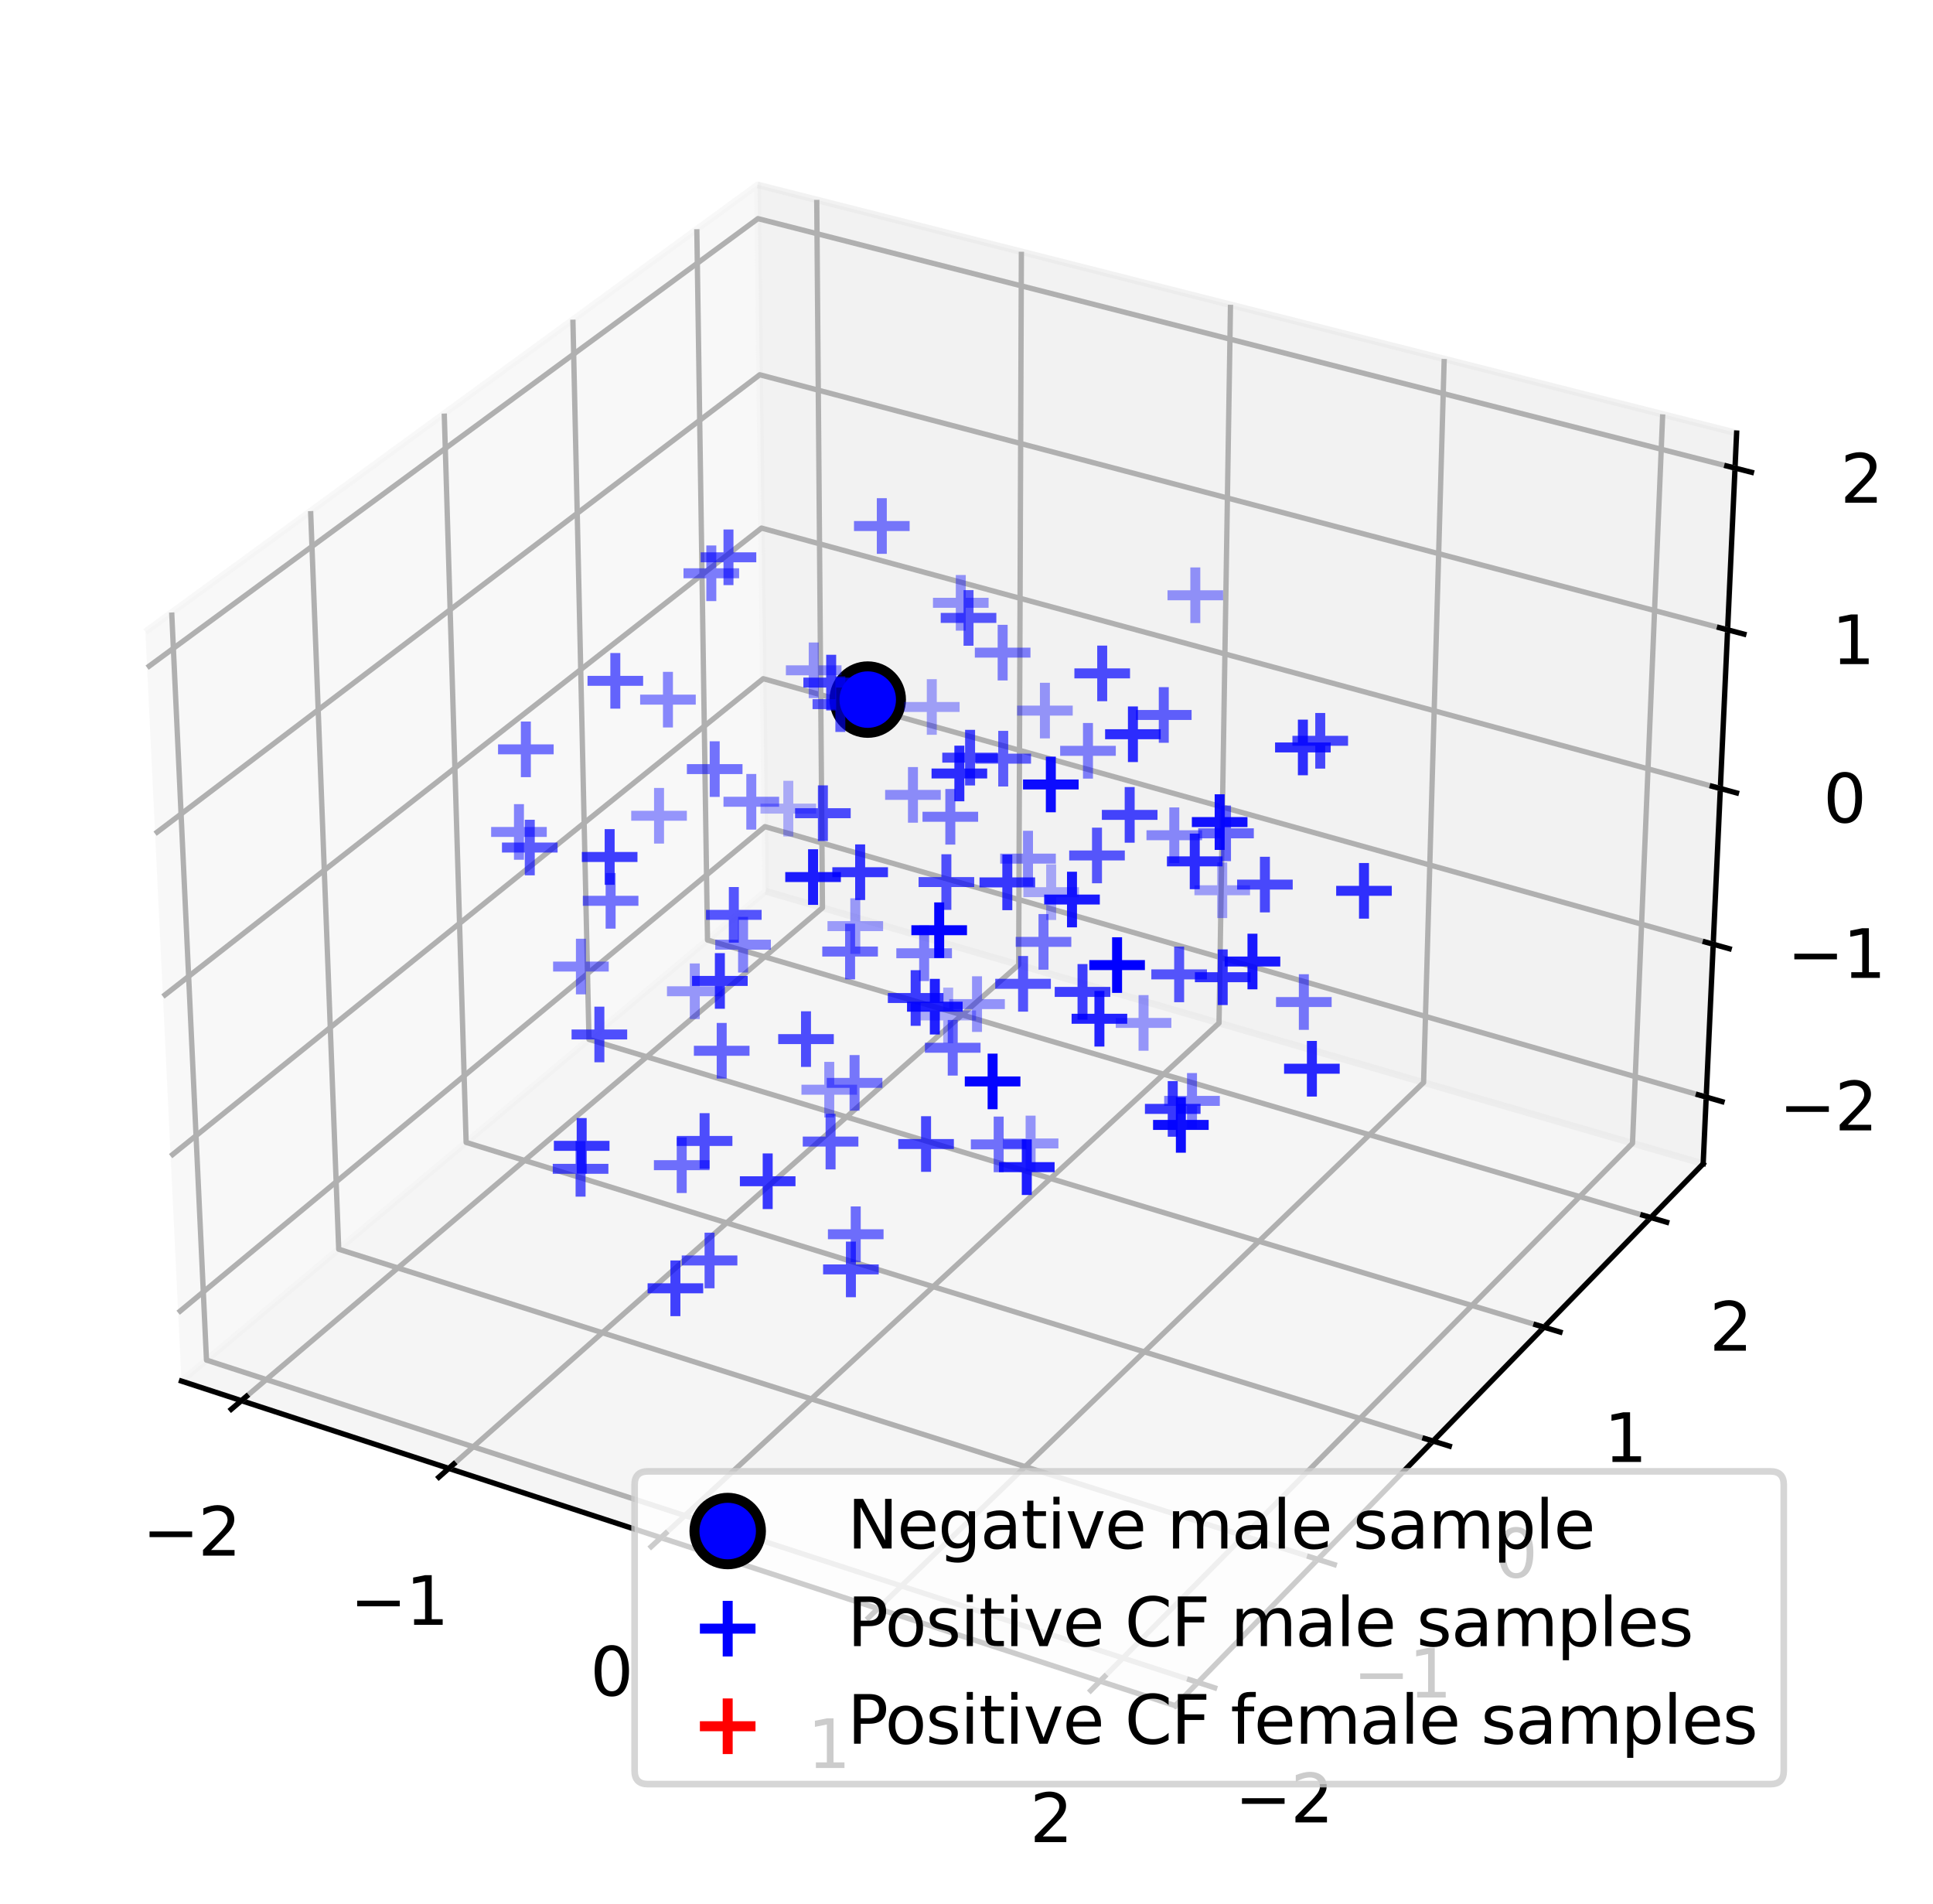 <?xml version="1.0" encoding="utf-8" standalone="no"?>
<!DOCTYPE svg PUBLIC "-//W3C//DTD SVG 1.1//EN"
  "http://www.w3.org/Graphics/SVG/1.1/DTD/svg11.dtd">
<svg xmlns:xlink="http://www.w3.org/1999/xlink" width="290.759pt" height="286.312pt" viewBox="0 0 290.759 286.312" xmlns="http://www.w3.org/2000/svg" version="1.1">
 <defs>
  <style type="text/css">*{stroke-linejoin: round; stroke-linecap: butt}</style>
 </defs>
 <g id="figure_1">
  <g id="patch_1">
   <path d="M 0 286.312 
L 290.759 286.312 
L 290.759 0 
L 0 0 
z
" style="fill: #ffffff"/>
  </g>
  <g id="patch_2">
   <path d="M 7.2 273.312 
L 273.312 273.312 
L 273.312 7.2 
L 7.2 7.2 
z
" style="fill: #ffffff"/>
  </g>
  <g id="pane3d_1">
   <g id="patch_3">
    <path d="M 27.293 207.697 
L 115.172 134.035 
L 113.951 27.802 
L 21.866 95.001 
" style="fill: #f2f2f2; opacity: 0.5; stroke: #f2f2f2; stroke-linejoin: miter"/>
   </g>
  </g>
  <g id="pane3d_2">
   <g id="patch_4">
    <path d="M 115.172 134.035 
L 256.186 175.023 
L 261.219 65.13 
L 113.951 27.802 
" style="fill: #e6e6e6; opacity: 0.5; stroke: #e6e6e6; stroke-linejoin: miter"/>
   </g>
  </g>
  <g id="pane3d_3">
   <g id="patch_5">
    <path d="M 27.293 207.697 
L 176.775 256.518 
L 256.186 175.023 
L 115.172 134.035 
" style="fill: #ececec; opacity: 0.5; stroke: #ececec; stroke-linejoin: miter"/>
   </g>
  </g>
  <g id="axis3d_1">
   <g id="line2d_1">
    <path d="M 27.293 207.697 
L 176.775 256.518 
" style="fill: none; stroke: #000000; stroke-width: 0.8; stroke-linecap: square"/>
   </g>
   <g id="Line3DCollection_1">
    <path d="M 36.31 210.642 
L 123.713 136.518 
L 122.853 30.058 
" style="fill: none; stroke: #b0b0b0; stroke-width: 0.8"/>
    <path d="M 67.507 220.831 
L 153.23 145.098 
L 153.635 37.861 
" style="fill: none; stroke: #b0b0b0; stroke-width: 0.8"/>
    <path d="M 99.415 231.252 
L 183.364 153.856 
L 185.089 45.834 
" style="fill: none; stroke: #b0b0b0; stroke-width: 0.8"/>
    <path d="M 132.059 241.914 
L 214.133 162.8 
L 217.235 53.982 
" style="fill: none; stroke: #b0b0b0; stroke-width: 0.8"/>
    <path d="M 165.463 252.824 
L 245.559 171.934 
L 250.098 62.311 
" style="fill: none; stroke: #b0b0b0; stroke-width: 0.8"/>
   </g>
   <g id="xtick_1">
    <g id="line2d_2">
     <path d="M 37.071 209.997 
L 34.784 211.936 
" style="fill: none; stroke: #000000; stroke-width: 0.8; stroke-linecap: square"/>
    </g>
    <g id="text_1">
     <!-- −2 -->
     <g transform="translate(21.41 233.951)scale(0.1 -0.1)">
      <defs>
       <path id="DejaVuSans-2212" d="M 678 2272 
L 4684 2272 
L 4684 1741 
L 678 1741 
L 678 2272 
z
" transform="scale(0.016)"/>
       <path id="DejaVuSans-32" d="M 1228 531 
L 3431 531 
L 3431 0 
L 469 0 
L 469 531 
Q 828 903 1448 1529 
Q 2069 2156 2228 2338 
Q 2531 2678 2651 2914 
Q 2772 3150 2772 3378 
Q 2772 3750 2511 3984 
Q 2250 4219 1831 4219 
Q 1534 4219 1204 4116 
Q 875 4013 500 3803 
L 500 4441 
Q 881 4594 1212 4672 
Q 1544 4750 1819 4750 
Q 2544 4750 2975 4387 
Q 3406 4025 3406 3419 
Q 3406 3131 3298 2873 
Q 3191 2616 2906 2266 
Q 2828 2175 2409 1742 
Q 1991 1309 1228 531 
z
" transform="scale(0.016)"/>
      </defs>
      <use xlink:href="#DejaVuSans-2212"/>
      <use xlink:href="#DejaVuSans-32" x="83.789"/>
     </g>
    </g>
   </g>
   <g id="xtick_2">
    <g id="line2d_3">
     <path d="M 68.254 220.171 
L 66.009 222.154 
" style="fill: none; stroke: #000000; stroke-width: 0.8; stroke-linecap: square"/>
    </g>
    <g id="text_2">
     <!-- −1 -->
     <g transform="translate(52.639 244.356)scale(0.1 -0.1)">
      <defs>
       <path id="DejaVuSans-31" d="M 794 531 
L 1825 531 
L 1825 4091 
L 703 3866 
L 703 4441 
L 1819 4666 
L 2450 4666 
L 2450 531 
L 3481 531 
L 3481 0 
L 794 0 
L 794 531 
z
" transform="scale(0.016)"/>
      </defs>
      <use xlink:href="#DejaVuSans-2212"/>
      <use xlink:href="#DejaVuSans-31" x="83.789"/>
     </g>
    </g>
   </g>
   <g id="xtick_3">
    <g id="line2d_4">
     <path d="M 100.147 230.577 
L 97.947 232.606 
" style="fill: none; stroke: #000000; stroke-width: 0.8; stroke-linecap: square"/>
    </g>
    <g id="text_3">
     <!-- 0 -->
     <g transform="translate(88.773 254.999)scale(0.1 -0.1)">
      <defs>
       <path id="DejaVuSans-30" d="M 2034 4250 
Q 1547 4250 1301 3770 
Q 1056 3291 1056 2328 
Q 1056 1369 1301 889 
Q 1547 409 2034 409 
Q 2525 409 2770 889 
Q 3016 1369 3016 2328 
Q 3016 3291 2770 3770 
Q 2525 4250 2034 4250 
z
M 2034 4750 
Q 2819 4750 3233 4129 
Q 3647 3509 3647 2328 
Q 3647 1150 3233 529 
Q 2819 -91 2034 -91 
Q 1250 -91 836 529 
Q 422 1150 422 2328 
Q 422 3509 836 4129 
Q 1250 4750 2034 4750 
z
" transform="scale(0.016)"/>
      </defs>
      <use xlink:href="#DejaVuSans-30"/>
     </g>
    </g>
   </g>
   <g id="xtick_4">
    <g id="line2d_5">
     <path d="M 132.775 241.223 
L 130.622 243.298 
" style="fill: none; stroke: #000000; stroke-width: 0.8; stroke-linecap: square"/>
    </g>
    <g id="text_4">
     <!-- 1 -->
     <g transform="translate(121.455 265.888)scale(0.1 -0.1)">
      <use xlink:href="#DejaVuSans-31"/>
     </g>
    </g>
   </g>
   <g id="xtick_5">
    <g id="line2d_6">
     <path d="M 166.164 252.117 
L 164.06 254.241 
" style="fill: none; stroke: #000000; stroke-width: 0.8; stroke-linecap: square"/>
    </g>
    <g id="text_5">
     <!-- 2 -->
     <g transform="translate(154.903 277.032)scale(0.1 -0.1)">
      <use xlink:href="#DejaVuSans-32"/>
     </g>
    </g>
   </g>
  </g>
  <g id="axis3d_2">
   <g id="line2d_7">
    <path d="M 256.186 175.023 
L 176.775 256.518 
" style="fill: none; stroke: #000000; stroke-width: 0.8; stroke-linecap: square"/>
   </g>
   <g id="Line3DCollection_2">
    <path d="M 25.827 92.111 
L 31.059 204.541 
L 180.193 253.011 
" style="fill: none; stroke: #b0b0b0; stroke-width: 0.8"/>
    <path d="M 46.723 76.862 
L 50.949 187.868 
L 198.221 234.51 
" style="fill: none; stroke: #b0b0b0; stroke-width: 0.8"/>
    <path d="M 66.824 62.193 
L 70.114 171.804 
L 215.558 216.718 
" style="fill: none; stroke: #b0b0b0; stroke-width: 0.8"/>
    <path d="M 86.174 48.072 
L 88.594 156.314 
L 232.243 199.595 
" style="fill: none; stroke: #b0b0b0; stroke-width: 0.8"/>
    <path d="M 104.814 34.469 
L 106.423 141.369 
L 248.312 183.104 
" style="fill: none; stroke: #b0b0b0; stroke-width: 0.8"/>
   </g>
   <g id="xtick_6">
    <g id="line2d_8">
     <path d="M 178.936 252.602 
L 182.71 253.829 
" style="fill: none; stroke: #000000; stroke-width: 0.8; stroke-linecap: square"/>
    </g>
    <g id="text_6">
     <!-- −2 -->
     <g transform="translate(185.73 274.064)scale(0.1 -0.1)">
      <use xlink:href="#DejaVuSans-2212"/>
      <use xlink:href="#DejaVuSans-32" x="83.789"/>
     </g>
    </g>
   </g>
   <g id="xtick_7">
    <g id="line2d_9">
     <path d="M 196.981 234.117 
L 200.704 235.296 
" style="fill: none; stroke: #000000; stroke-width: 0.8; stroke-linecap: square"/>
    </g>
    <g id="text_7">
     <!-- −1 -->
     <g transform="translate(203.516 255.289)scale(0.1 -0.1)">
      <use xlink:href="#DejaVuSans-2212"/>
      <use xlink:href="#DejaVuSans-31" x="83.789"/>
     </g>
    </g>
   </g>
   <g id="xtick_8">
    <g id="line2d_10">
     <path d="M 214.334 216.34 
L 218.008 217.474 
" style="fill: none; stroke: #000000; stroke-width: 0.8; stroke-linecap: square"/>
    </g>
    <g id="text_8">
     <!-- 0 -->
     <g transform="translate(224.81 237.234)scale(0.1 -0.1)">
      <use xlink:href="#DejaVuSans-30"/>
     </g>
    </g>
   </g>
   <g id="xtick_9">
    <g id="line2d_11">
     <path d="M 231.035 199.231 
L 234.66 200.323 
" style="fill: none; stroke: #000000; stroke-width: 0.8; stroke-linecap: square"/>
    </g>
    <g id="text_9">
     <!-- 1 -->
     <g transform="translate(241.271 219.858)scale(0.1 -0.1)">
      <use xlink:href="#DejaVuSans-31"/>
     </g>
    </g>
   </g>
   <g id="xtick_10">
    <g id="line2d_12">
     <path d="M 247.12 182.754 
L 250.697 183.806 
" style="fill: none; stroke: #000000; stroke-width: 0.8; stroke-linecap: square"/>
    </g>
    <g id="text_10">
     <!-- 2 -->
     <g transform="translate(257.123 203.125)scale(0.1 -0.1)">
      <use xlink:href="#DejaVuSans-32"/>
     </g>
    </g>
   </g>
  </g>
  <g id="axis3d_3">
   <g id="line2d_13">
    <path d="M 256.186 175.023 
L 261.219 65.13 
" style="fill: none; stroke: #000000; stroke-width: 0.8; stroke-linecap: square"/>
   </g>
   <g id="Line3DCollection_3">
    <path d="M 256.646 164.987 
L 115.06 124.316 
L 26.798 197.422 
" style="fill: none; stroke: #b0b0b0; stroke-width: 0.8"/>
    <path d="M 257.699 142.001 
L 114.805 102.066 
L 25.664 173.873 
" style="fill: none; stroke: #b0b0b0; stroke-width: 0.8"/>
    <path d="M 258.771 118.581 
L 114.544 79.417 
L 24.508 149.863 
" style="fill: none; stroke: #b0b0b0; stroke-width: 0.8"/>
    <path d="M 259.864 94.716 
L 114.279 56.359 
L 23.329 125.379 
" style="fill: none; stroke: #b0b0b0; stroke-width: 0.8"/>
    <path d="M 260.978 70.393 
L 114.009 32.879 
L 22.127 100.406 
" style="fill: none; stroke: #b0b0b0; stroke-width: 0.8"/>
   </g>
   <g id="xtick_11">
    <g id="line2d_14">
     <path d="M 255.457 164.646 
L 259.026 165.671 
" style="fill: none; stroke: #000000; stroke-width: 0.8; stroke-linecap: square"/>
    </g>
    <g id="text_11">
     <!-- −2 -->
     <g transform="translate(267.597 170)scale(0.1 -0.1)">
      <use xlink:href="#DejaVuSans-2212"/>
      <use xlink:href="#DejaVuSans-32" x="83.789"/>
     </g>
    </g>
   </g>
   <g id="xtick_12">
    <g id="line2d_15">
     <path d="M 256.499 141.665 
L 260.102 142.672 
" style="fill: none; stroke: #000000; stroke-width: 0.8; stroke-linecap: square"/>
    </g>
    <g id="text_12">
     <!-- −1 -->
     <g transform="translate(268.816 147.06)scale(0.1 -0.1)">
      <use xlink:href="#DejaVuSans-2212"/>
      <use xlink:href="#DejaVuSans-31" x="83.789"/>
     </g>
    </g>
   </g>
   <g id="xtick_13">
    <g id="line2d_16">
     <path d="M 257.559 118.252 
L 261.198 119.24 
" style="fill: none; stroke: #000000; stroke-width: 0.8; stroke-linecap: square"/>
    </g>
    <g id="text_13">
     <!-- 0 -->
     <g transform="translate(274.249 123.688)scale(0.1 -0.1)">
      <use xlink:href="#DejaVuSans-30"/>
     </g>
    </g>
   </g>
   <g id="xtick_14">
    <g id="line2d_17">
     <path d="M 258.64 94.394 
L 262.314 95.362 
" style="fill: none; stroke: #000000; stroke-width: 0.8; stroke-linecap: square"/>
    </g>
    <g id="text_14">
     <!-- 1 -->
     <g transform="translate(275.515 99.873)scale(0.1 -0.1)">
      <use xlink:href="#DejaVuSans-31"/>
     </g>
    </g>
   </g>
   <g id="xtick_15">
    <g id="line2d_18">
     <path d="M 259.742 70.077 
L 263.453 71.024 
" style="fill: none; stroke: #000000; stroke-width: 0.8; stroke-linecap: square"/>
    </g>
    <g id="text_15">
     <!-- 2 -->
     <g transform="translate(276.806 75.602)scale(0.1 -0.1)">
      <use xlink:href="#DejaVuSans-32"/>
     </g>
    </g>
   </g>
  </g>
  <g id="axes_1">
   <g id="Path3DCollection_1">
    <defs>
     <path id="m56c9702ca2" d="M 0 5 
C 1.326 5 2.598 4.473 3.536 3.536 
C 4.473 2.598 5 1.326 5 0 
C 5 -1.326 4.473 -2.598 3.536 -3.536 
C 2.598 -4.473 1.326 -5 0 -5 
C -1.326 -5 -2.598 -4.473 -3.536 -3.536 
C -4.473 -2.598 -5 -1.326 -5 0 
C -5 1.326 -4.473 2.598 -3.536 3.536 
C -2.598 4.473 -1.326 5 0 5 
z
" style="stroke: #000000; stroke-width: 1.5"/>
    </defs>
    <g clip-path="url(#pd1c9fe90a8)">
     <use xlink:href="#m56c9702ca2" x="130.523" y="105.212" style="fill: #0000ff; stroke: #000000; stroke-width: 1.5"/>
    </g>
   </g>
   <g id="Path3DCollection_2">
    <path d="M 114.393 121.608 
L 122.76 121.608 
M 118.577 125.791 
L 118.577 117.424 
" clip-path="url(#pd1c9fe90a8)" style="fill: #0000ff; fill-opacity: 0.3; stroke: #0000ff; stroke-opacity: 0.3; stroke-width: 1.5"/>
    <path d="M 138.443 152.712 
L 146.81 152.712 
M 142.626 156.895 
L 142.626 148.528 
" clip-path="url(#pd1c9fe90a8)" style="fill: #0000ff; fill-opacity: 0.312; stroke: #0000ff; stroke-opacity: 0.312; stroke-width: 1.5"/>
    <path d="M 153.931 134.17 
L 162.298 134.17 
M 158.115 138.353 
L 158.115 129.986 
" clip-path="url(#pd1c9fe90a8)" style="fill: #0000ff; fill-opacity: 0.32; stroke: #0000ff; stroke-opacity: 0.32; stroke-width: 1.5"/>
    <path d="M 135.973 106.321 
L 144.34 106.321 
M 140.157 110.504 
L 140.157 102.138 
" clip-path="url(#pd1c9fe90a8)" style="fill: #0000ff; fill-opacity: 0.347; stroke: #0000ff; stroke-opacity: 0.347; stroke-width: 1.5"/>
    <path d="M 179.663 133.883 
L 188.029 133.883 
M 183.846 138.066 
L 183.846 129.7 
" clip-path="url(#pd1c9fe90a8)" style="fill: #0000ff; fill-opacity: 0.354; stroke: #0000ff; stroke-opacity: 0.354; stroke-width: 1.5"/>
    <path d="M 124.469 139.276 
L 132.835 139.276 
M 128.652 143.459 
L 128.652 135.093 
" clip-path="url(#pd1c9fe90a8)" style="fill: #0000ff; fill-opacity: 0.37; stroke: #0000ff; stroke-opacity: 0.37; stroke-width: 1.5"/>
    <path d="M 100.326 149.072 
L 108.693 149.072 
M 104.509 153.256 
L 104.509 144.889 
" clip-path="url(#pd1c9fe90a8)" style="fill: #0000ff; fill-opacity: 0.388; stroke: #0000ff; stroke-opacity: 0.388; stroke-width: 1.5"/>
    <path d="M 167.827 153.835 
L 176.194 153.835 
M 172.011 158.018 
L 172.011 149.651 
" clip-path="url(#pd1c9fe90a8)" style="fill: #0000ff; fill-opacity: 0.391; stroke: #0000ff; stroke-opacity: 0.391; stroke-width: 1.5"/>
    <path d="M 152.99 106.867 
L 161.357 106.867 
M 157.174 111.05 
L 157.174 102.683 
" clip-path="url(#pd1c9fe90a8)" style="fill: #0000ff; fill-opacity: 0.394; stroke: #0000ff; stroke-opacity: 0.394; stroke-width: 1.5"/>
    <path d="M 118.213 100.809 
L 126.58 100.809 
M 122.397 104.992 
L 122.397 96.626 
" clip-path="url(#pd1c9fe90a8)" style="fill: #0000ff; fill-opacity: 0.397; stroke: #0000ff; stroke-opacity: 0.397; stroke-width: 1.5"/>
    <path d="M 140.336 90.656 
L 148.702 90.656 
M 144.519 94.839 
L 144.519 86.473 
" clip-path="url(#pd1c9fe90a8)" style="fill: #0000ff; fill-opacity: 0.399; stroke: #0000ff; stroke-opacity: 0.399; stroke-width: 1.5"/>
    <path d="M 120.553 163.879 
L 128.92 163.879 
M 124.736 168.062 
L 124.736 159.696 
" clip-path="url(#pd1c9fe90a8)" style="fill: #0000ff; fill-opacity: 0.399; stroke: #0000ff; stroke-opacity: 0.399; stroke-width: 1.5"/>
    <path d="M 142.779 151.003 
L 151.146 151.003 
M 146.963 155.186 
L 146.963 146.82 
" clip-path="url(#pd1c9fe90a8)" style="fill: #0000ff; fill-opacity: 0.401; stroke: #0000ff; stroke-opacity: 0.401; stroke-width: 1.5"/>
    <path d="M 94.948 122.68 
L 103.315 122.68 
M 99.132 126.863 
L 99.132 118.497 
" clip-path="url(#pd1c9fe90a8)" style="fill: #0000ff; fill-opacity: 0.402; stroke: #0000ff; stroke-opacity: 0.402; stroke-width: 1.5"/>
    <path d="M 150.839 171.961 
L 159.206 171.961 
M 155.022 176.144 
L 155.022 167.778 
" clip-path="url(#pd1c9fe90a8)" style="fill: #0000ff; fill-opacity: 0.402; stroke: #0000ff; stroke-opacity: 0.402; stroke-width: 1.5"/>
    <path d="M 175.615 89.521 
L 183.981 89.521 
M 179.798 93.704 
L 179.798 85.338 
" clip-path="url(#pd1c9fe90a8)" style="fill: #0000ff; fill-opacity: 0.41; stroke: #0000ff; stroke-opacity: 0.41; stroke-width: 1.5"/>
    <path d="M 133.141 119.539 
L 141.508 119.539 
M 137.324 123.722 
L 137.324 115.356 
" clip-path="url(#pd1c9fe90a8)" style="fill: #0000ff; fill-opacity: 0.429; stroke: #0000ff; stroke-opacity: 0.429; stroke-width: 1.5"/>
    <path d="M 150.449 129.127 
L 158.816 129.127 
M 154.632 133.31 
L 154.632 124.943 
" clip-path="url(#pd1c9fe90a8)" style="fill: #0000ff; fill-opacity: 0.432; stroke: #0000ff; stroke-opacity: 0.432; stroke-width: 1.5"/>
    <path d="M 172.453 125.611 
L 180.819 125.611 
M 176.636 129.794 
L 176.636 121.427 
" clip-path="url(#pd1c9fe90a8)" style="fill: #0000ff; fill-opacity: 0.449; stroke: #0000ff; stroke-opacity: 0.449; stroke-width: 1.5"/>
    <path d="M 96.289 105.217 
L 104.655 105.217 
M 100.472 109.401 
L 100.472 101.034 
" clip-path="url(#pd1c9fe90a8)" style="fill: #0000ff; fill-opacity: 0.456; stroke: #0000ff; stroke-opacity: 0.456; stroke-width: 1.5"/>
    <path d="M 108.826 120.577 
L 117.193 120.577 
M 113.009 124.761 
L 113.009 116.394 
" clip-path="url(#pd1c9fe90a8)" style="fill: #0000ff; fill-opacity: 0.461; stroke: #0000ff; stroke-opacity: 0.461; stroke-width: 1.5"/>
    <path d="M 107.588 142.069 
L 115.955 142.069 
M 111.772 146.252 
L 111.772 137.886 
" clip-path="url(#pd1c9fe90a8)" style="fill: #0000ff; fill-opacity: 0.462; stroke: #0000ff; stroke-opacity: 0.462; stroke-width: 1.5"/>
    <path d="M 83.198 145.358 
L 91.564 145.358 
M 87.381 149.542 
L 87.381 141.175 
" clip-path="url(#pd1c9fe90a8)" style="fill: #0000ff; fill-opacity: 0.465; stroke: #0000ff; stroke-opacity: 0.465; stroke-width: 1.5"/>
    <path d="M 73.877 125.115 
L 82.244 125.115 
M 78.06 129.299 
L 78.06 120.932 
" clip-path="url(#pd1c9fe90a8)" style="fill: #0000ff; fill-opacity: 0.47; stroke: #0000ff; stroke-opacity: 0.47; stroke-width: 1.5"/>
    <path d="M 159.468 112.914 
L 167.835 112.914 
M 163.651 117.098 
L 163.651 108.731 
" clip-path="url(#pd1c9fe90a8)" style="fill: #0000ff; fill-opacity: 0.479; stroke: #0000ff; stroke-opacity: 0.479; stroke-width: 1.5"/>
    <path d="M 146.633 98.147 
L 155 98.147 
M 150.817 102.331 
L 150.817 93.964 
" clip-path="url(#pd1c9fe90a8)" style="fill: #0000ff; fill-opacity: 0.481; stroke: #0000ff; stroke-opacity: 0.481; stroke-width: 1.5"/>
    <path d="M 175.116 165.563 
L 183.482 165.563 
M 179.299 169.746 
L 179.299 161.379 
" clip-path="url(#pd1c9fe90a8)" style="fill: #0000ff; fill-opacity: 0.484; stroke: #0000ff; stroke-opacity: 0.484; stroke-width: 1.5"/>
    <path d="M 134.824 143.361 
L 143.191 143.361 
M 139.007 147.544 
L 139.007 139.177 
" clip-path="url(#pd1c9fe90a8)" style="fill: #0000ff; fill-opacity: 0.487; stroke: #0000ff; stroke-opacity: 0.487; stroke-width: 1.5"/>
    <path d="M 102.812 86.213 
L 111.178 86.213 
M 106.995 90.396 
L 106.995 82.029 
" clip-path="url(#pd1c9fe90a8)" style="fill: #0000ff; fill-opacity: 0.499; stroke: #0000ff; stroke-opacity: 0.499; stroke-width: 1.5"/>
    <path d="M 138.763 122.833 
L 147.129 122.833 
M 142.946 127.016 
L 142.946 118.649 
" clip-path="url(#pd1c9fe90a8)" style="fill: #0000ff; fill-opacity: 0.515; stroke: #0000ff; stroke-opacity: 0.515; stroke-width: 1.5"/>
    <path d="M 124.359 162.854 
L 132.726 162.854 
M 128.542 167.037 
L 128.542 158.671 
" clip-path="url(#pd1c9fe90a8)" style="fill: #0000ff; fill-opacity: 0.516; stroke: #0000ff; stroke-opacity: 0.516; stroke-width: 1.5"/>
    <path d="M 128.456 79.109 
L 136.823 79.109 
M 132.64 83.292 
L 132.64 74.926 
" clip-path="url(#pd1c9fe90a8)" style="fill: #0000ff; fill-opacity: 0.517; stroke: #0000ff; stroke-opacity: 0.517; stroke-width: 1.5"/>
    <path d="M 191.937 150.696 
L 200.304 150.696 
M 196.121 154.879 
L 196.121 146.512 
" clip-path="url(#pd1c9fe90a8)" style="fill: #0000ff; fill-opacity: 0.518; stroke: #0000ff; stroke-opacity: 0.518; stroke-width: 1.5"/>
    <path d="M 152.777 141.644 
L 161.144 141.644 
M 156.961 145.827 
L 156.961 137.461 
" clip-path="url(#pd1c9fe90a8)" style="fill: #0000ff; fill-opacity: 0.531; stroke: #0000ff; stroke-opacity: 0.531; stroke-width: 1.5"/>
    <path d="M 74.915 112.695 
L 83.282 112.695 
M 79.099 116.878 
L 79.099 108.512 
" clip-path="url(#pd1c9fe90a8)" style="fill: #0000ff; fill-opacity: 0.54; stroke: #0000ff; stroke-opacity: 0.54; stroke-width: 1.5"/>
    <path d="M 146.035 172.101 
L 154.402 172.101 
M 150.218 176.285 
L 150.218 167.918 
" clip-path="url(#pd1c9fe90a8)" style="fill: #0000ff; fill-opacity: 0.54; stroke: #0000ff; stroke-opacity: 0.54; stroke-width: 1.5"/>
    <path d="M 103.32 115.664 
L 111.687 115.664 
M 107.504 119.847 
L 107.504 111.48 
" clip-path="url(#pd1c9fe90a8)" style="fill: #0000ff; fill-opacity: 0.54; stroke: #0000ff; stroke-opacity: 0.54; stroke-width: 1.5"/>
    <path d="M 87.665 135.472 
L 96.031 135.472 
M 91.848 139.655 
L 91.848 131.288 
" clip-path="url(#pd1c9fe90a8)" style="fill: #0000ff; fill-opacity: 0.541; stroke: #0000ff; stroke-opacity: 0.541; stroke-width: 1.5"/>
    <path d="M 98.36 175.231 
L 106.727 175.231 
M 102.543 179.414 
L 102.543 171.048 
" clip-path="url(#pd1c9fe90a8)" style="fill: #0000ff; fill-opacity: 0.551; stroke: #0000ff; stroke-opacity: 0.551; stroke-width: 1.5"/>
    <path d="M 124.536 185.616 
L 132.903 185.616 
M 128.719 189.799 
L 128.719 181.432 
" clip-path="url(#pd1c9fe90a8)" style="fill: #0000ff; fill-opacity: 0.558; stroke: #0000ff; stroke-opacity: 0.558; stroke-width: 1.5"/>
    <path d="M 123.685 143.099 
L 132.052 143.099 
M 127.868 147.283 
L 127.868 138.916 
" clip-path="url(#pd1c9fe90a8)" style="fill: #0000ff; fill-opacity: 0.57; stroke: #0000ff; stroke-opacity: 0.57; stroke-width: 1.5"/>
    <path d="M 139.125 157.573 
L 147.492 157.573 
M 143.308 161.757 
L 143.308 153.39 
" clip-path="url(#pd1c9fe90a8)" style="fill: #0000ff; fill-opacity: 0.578; stroke: #0000ff; stroke-opacity: 0.578; stroke-width: 1.5"/>
    <path d="M 180.23 125.322 
L 188.597 125.322 
M 184.414 129.506 
L 184.414 121.139 
" clip-path="url(#pd1c9fe90a8)" style="fill: #0000ff; fill-opacity: 0.583; stroke: #0000ff; stroke-opacity: 0.583; stroke-width: 1.5"/>
    <path d="M 104.374 158.024 
L 112.741 158.024 
M 108.557 162.208 
L 108.557 153.841 
" clip-path="url(#pd1c9fe90a8)" style="fill: #0000ff; fill-opacity: 0.588; stroke: #0000ff; stroke-opacity: 0.588; stroke-width: 1.5"/>
    <path d="M 88.373 102.388 
L 96.74 102.388 
M 92.556 106.572 
L 92.556 98.205 
" clip-path="url(#pd1c9fe90a8)" style="fill: #0000ff; fill-opacity: 0.598; stroke: #0000ff; stroke-opacity: 0.598; stroke-width: 1.5"/>
    <path d="M 105.394 83.814 
L 113.76 83.814 
M 109.577 87.998 
L 109.577 79.631 
" clip-path="url(#pd1c9fe90a8)" style="fill: #0000ff; fill-opacity: 0.603; stroke: #0000ff; stroke-opacity: 0.603; stroke-width: 1.5"/>
    <path d="M 170.869 107.522 
L 179.236 107.522 
M 175.052 111.706 
L 175.052 103.339 
" clip-path="url(#pd1c9fe90a8)" style="fill: #0000ff; fill-opacity: 0.61; stroke: #0000ff; stroke-opacity: 0.61; stroke-width: 1.5"/>
    <path d="M 146.719 114.094 
L 155.085 114.094 
M 150.902 118.277 
L 150.902 109.911 
" clip-path="url(#pd1c9fe90a8)" style="fill: #0000ff; fill-opacity: 0.615; stroke: #0000ff; stroke-opacity: 0.615; stroke-width: 1.5"/>
    <path d="M 122.223 105.895 
L 130.589 105.895 
M 126.406 110.078 
L 126.406 101.711 
" clip-path="url(#pd1c9fe90a8)" style="fill: #0000ff; fill-opacity: 0.616; stroke: #0000ff; stroke-opacity: 0.616; stroke-width: 1.5"/>
    <path d="M 120.75 171.68 
L 129.117 171.68 
M 124.934 175.863 
L 124.934 167.497 
" clip-path="url(#pd1c9fe90a8)" style="fill: #0000ff; fill-opacity: 0.618; stroke: #0000ff; stroke-opacity: 0.618; stroke-width: 1.5"/>
    <path d="M 75.505 127.461 
L 83.871 127.461 
M 79.688 131.644 
L 79.688 123.278 
" clip-path="url(#pd1c9fe90a8)" style="fill: #0000ff; fill-opacity: 0.631; stroke: #0000ff; stroke-opacity: 0.631; stroke-width: 1.5"/>
    <path d="M 102.547 189.56 
L 110.914 189.56 
M 106.731 193.744 
L 106.731 185.377 
" clip-path="url(#pd1c9fe90a8)" style="fill: #0000ff; fill-opacity: 0.633; stroke: #0000ff; stroke-opacity: 0.633; stroke-width: 1.5"/>
    <path d="M 83.146 175.778 
L 91.513 175.778 
M 87.329 179.961 
L 87.329 171.594 
" clip-path="url(#pd1c9fe90a8)" style="fill: #0000ff; fill-opacity: 0.645; stroke: #0000ff; stroke-opacity: 0.645; stroke-width: 1.5"/>
    <path d="M 141.502 92.928 
L 149.869 92.928 
M 145.686 97.111 
L 145.686 88.745 
" clip-path="url(#pd1c9fe90a8)" style="fill: #0000ff; fill-opacity: 0.645; stroke: #0000ff; stroke-opacity: 0.645; stroke-width: 1.5"/>
    <path d="M 160.826 128.653 
L 169.192 128.653 
M 165.009 132.837 
L 165.009 124.47 
" clip-path="url(#pd1c9fe90a8)" style="fill: #0000ff; fill-opacity: 0.647; stroke: #0000ff; stroke-opacity: 0.647; stroke-width: 1.5"/>
    <path d="M 173.182 146.535 
L 181.549 146.535 
M 177.366 150.719 
L 177.366 142.352 
" clip-path="url(#pd1c9fe90a8)" style="fill: #0000ff; fill-opacity: 0.649; stroke: #0000ff; stroke-opacity: 0.649; stroke-width: 1.5"/>
    <path d="M 149.705 147.955 
L 158.072 147.955 
M 153.888 152.139 
L 153.888 143.772 
" clip-path="url(#pd1c9fe90a8)" style="fill: #0000ff; fill-opacity: 0.657; stroke: #0000ff; stroke-opacity: 0.657; stroke-width: 1.5"/>
    <path d="M 106.197 137.584 
L 114.564 137.584 
M 110.381 141.768 
L 110.381 133.401 
" clip-path="url(#pd1c9fe90a8)" style="fill: #0000ff; fill-opacity: 0.658; stroke: #0000ff; stroke-opacity: 0.658; stroke-width: 1.5"/>
    <path d="M 138.171 132.654 
L 146.538 132.654 
M 142.354 136.837 
L 142.354 128.471 
" clip-path="url(#pd1c9fe90a8)" style="fill: #0000ff; fill-opacity: 0.678; stroke: #0000ff; stroke-opacity: 0.678; stroke-width: 1.5"/>
    <path d="M 123.809 190.905 
L 132.175 190.905 
M 127.992 195.088 
L 127.992 186.722 
" clip-path="url(#pd1c9fe90a8)" style="fill: #0000ff; fill-opacity: 0.679; stroke: #0000ff; stroke-opacity: 0.679; stroke-width: 1.5"/>
    <path d="M 85.975 155.572 
L 94.341 155.572 
M 90.158 159.755 
L 90.158 151.388 
" clip-path="url(#pd1c9fe90a8)" style="fill: #0000ff; fill-opacity: 0.679; stroke: #0000ff; stroke-opacity: 0.679; stroke-width: 1.5"/>
    <path d="M 117.054 156.27 
L 125.421 156.27 
M 121.238 160.453 
L 121.238 152.086 
" clip-path="url(#pd1c9fe90a8)" style="fill: #0000ff; fill-opacity: 0.685; stroke: #0000ff; stroke-opacity: 0.685; stroke-width: 1.5"/>
    <path d="M 101.801 171.588 
L 110.167 171.588 
M 105.984 175.771 
L 105.984 167.404 
" clip-path="url(#pd1c9fe90a8)" style="fill: #0000ff; fill-opacity: 0.686; stroke: #0000ff; stroke-opacity: 0.686; stroke-width: 1.5"/>
    <path d="M 119.594 122.296 
L 127.96 122.296 
M 123.777 126.479 
L 123.777 118.113 
" clip-path="url(#pd1c9fe90a8)" style="fill: #0000ff; fill-opacity: 0.69; stroke: #0000ff; stroke-opacity: 0.69; stroke-width: 1.5"/>
    <path d="M 161.609 101.271 
L 169.976 101.271 
M 165.793 105.454 
L 165.793 97.087 
" clip-path="url(#pd1c9fe90a8)" style="fill: #0000ff; fill-opacity: 0.694; stroke: #0000ff; stroke-opacity: 0.694; stroke-width: 1.5"/>
    <path d="M 186.083 133.03 
L 194.449 133.03 
M 190.266 137.213 
L 190.266 128.846 
" clip-path="url(#pd1c9fe90a8)" style="fill: #0000ff; fill-opacity: 0.7; stroke: #0000ff; stroke-opacity: 0.7; stroke-width: 1.5"/>
    <path d="M 194.405 111.406 
L 202.772 111.406 
M 198.589 115.589 
L 198.589 107.222 
" clip-path="url(#pd1c9fe90a8)" style="fill: #0000ff; fill-opacity: 0.708; stroke: #0000ff; stroke-opacity: 0.708; stroke-width: 1.5"/>
    <path d="M 135.115 172.05 
L 143.481 172.05 
M 139.298 176.234 
L 139.298 167.867 
" clip-path="url(#pd1c9fe90a8)" style="fill: #0000ff; fill-opacity: 0.71; stroke: #0000ff; stroke-opacity: 0.71; stroke-width: 1.5"/>
    <path d="M 141.735 113.941 
L 150.102 113.941 
M 145.918 118.125 
L 145.918 109.758 
" clip-path="url(#pd1c9fe90a8)" style="fill: #0000ff; fill-opacity: 0.712; stroke: #0000ff; stroke-opacity: 0.712; stroke-width: 1.5"/>
    <path d="M 165.741 122.548 
L 174.108 122.548 
M 169.924 126.731 
L 169.924 118.365 
" clip-path="url(#pd1c9fe90a8)" style="fill: #0000ff; fill-opacity: 0.722; stroke: #0000ff; stroke-opacity: 0.722; stroke-width: 1.5"/>
    <path d="M 120.843 102.653 
L 129.209 102.653 
M 125.026 106.836 
L 125.026 98.469 
" clip-path="url(#pd1c9fe90a8)" style="fill: #0000ff; fill-opacity: 0.724; stroke: #0000ff; stroke-opacity: 0.724; stroke-width: 1.5"/>
    <path d="M 97.411 193.746 
L 105.777 193.746 
M 101.594 197.93 
L 101.594 189.563 
" clip-path="url(#pd1c9fe90a8)" style="fill: #0000ff; fill-opacity: 0.736; stroke: #0000ff; stroke-opacity: 0.736; stroke-width: 1.5"/>
    <path d="M 87.52 128.88 
L 95.887 128.88 
M 91.704 133.063 
L 91.704 124.696 
" clip-path="url(#pd1c9fe90a8)" style="fill: #0000ff; fill-opacity: 0.75; stroke: #0000ff; stroke-opacity: 0.75; stroke-width: 1.5"/>
    <path d="M 158.648 149.17 
L 167.015 149.17 
M 162.831 153.353 
L 162.831 144.987 
" clip-path="url(#pd1c9fe90a8)" style="fill: #0000ff; fill-opacity: 0.751; stroke: #0000ff; stroke-opacity: 0.751; stroke-width: 1.5"/>
    <path d="M 133.548 150.091 
L 141.915 150.091 
M 137.732 154.274 
L 137.732 145.907 
" clip-path="url(#pd1c9fe90a8)" style="fill: #0000ff; fill-opacity: 0.758; stroke: #0000ff; stroke-opacity: 0.758; stroke-width: 1.5"/>
    <path d="M 104.099 147.52 
L 112.466 147.52 
M 108.282 151.704 
L 108.282 143.337 
" clip-path="url(#pd1c9fe90a8)" style="fill: #0000ff; fill-opacity: 0.767; stroke: #0000ff; stroke-opacity: 0.767; stroke-width: 1.5"/>
    <path d="M 83.312 172.324 
L 91.679 172.324 
M 87.496 176.508 
L 87.496 168.141 
" clip-path="url(#pd1c9fe90a8)" style="fill: #0000ff; fill-opacity: 0.771; stroke: #0000ff; stroke-opacity: 0.771; stroke-width: 1.5"/>
    <path d="M 147.335 132.701 
L 155.702 132.701 
M 151.519 136.884 
L 151.519 128.517 
" clip-path="url(#pd1c9fe90a8)" style="fill: #0000ff; fill-opacity: 0.771; stroke: #0000ff; stroke-opacity: 0.771; stroke-width: 1.5"/>
    <path d="M 111.291 177.645 
L 119.657 177.645 
M 115.474 181.829 
L 115.474 173.462 
" clip-path="url(#pd1c9fe90a8)" style="fill: #0000ff; fill-opacity: 0.772; stroke: #0000ff; stroke-opacity: 0.772; stroke-width: 1.5"/>
    <path d="M 172.218 166.764 
L 180.585 166.764 
M 176.402 170.947 
L 176.402 162.581 
" clip-path="url(#pd1c9fe90a8)" style="fill: #0000ff; fill-opacity: 0.773; stroke: #0000ff; stroke-opacity: 0.773; stroke-width: 1.5"/>
    <path d="M 125.199 131.169 
L 133.565 131.169 
M 129.382 135.352 
L 129.382 126.986 
" clip-path="url(#pd1c9fe90a8)" style="fill: #0000ff; fill-opacity: 0.782; stroke: #0000ff; stroke-opacity: 0.782; stroke-width: 1.5"/>
    <path d="M 179.735 146.963 
L 188.101 146.963 
M 183.918 151.146 
L 183.918 142.78 
" clip-path="url(#pd1c9fe90a8)" style="fill: #0000ff; fill-opacity: 0.79; stroke: #0000ff; stroke-opacity: 0.79; stroke-width: 1.5"/>
    <path d="M 200.985 133.969 
L 209.352 133.969 
M 205.169 138.152 
L 205.169 129.785 
" clip-path="url(#pd1c9fe90a8)" style="fill: #0000ff; fill-opacity: 0.802; stroke: #0000ff; stroke-opacity: 0.802; stroke-width: 1.5"/>
    <path d="M 191.794 112.409 
L 200.16 112.409 
M 195.977 116.592 
L 195.977 108.226 
" clip-path="url(#pd1c9fe90a8)" style="fill: #0000ff; fill-opacity: 0.816; stroke: #0000ff; stroke-opacity: 0.816; stroke-width: 1.5"/>
    <path d="M 175.53 129.539 
L 183.896 129.539 
M 179.713 133.723 
L 179.713 125.356 
" clip-path="url(#pd1c9fe90a8)" style="fill: #0000ff; fill-opacity: 0.817; stroke: #0000ff; stroke-opacity: 0.817; stroke-width: 1.5"/>
    <path d="M 166.228 110.419 
L 174.594 110.419 
M 170.411 114.602 
L 170.411 106.236 
" clip-path="url(#pd1c9fe90a8)" style="fill: #0000ff; fill-opacity: 0.82; stroke: #0000ff; stroke-opacity: 0.82; stroke-width: 1.5"/>
    <path d="M 140.123 116.323 
L 148.49 116.323 
M 144.306 120.506 
L 144.306 112.139 
" clip-path="url(#pd1c9fe90a8)" style="fill: #0000ff; fill-opacity: 0.824; stroke: #0000ff; stroke-opacity: 0.824; stroke-width: 1.5"/>
    <path d="M 193.149 160.725 
L 201.516 160.725 
M 197.333 164.908 
L 197.333 156.542 
" clip-path="url(#pd1c9fe90a8)" style="fill: #0000ff; fill-opacity: 0.836; stroke: #0000ff; stroke-opacity: 0.836; stroke-width: 1.5"/>
    <path d="M 161.188 153.21 
L 169.555 153.21 
M 165.372 157.393 
L 165.372 149.026 
" clip-path="url(#pd1c9fe90a8)" style="fill: #0000ff; fill-opacity: 0.86; stroke: #0000ff; stroke-opacity: 0.86; stroke-width: 1.5"/>
    <path d="M 136.433 151.395 
L 144.8 151.395 
M 140.616 155.578 
L 140.616 147.212 
" clip-path="url(#pd1c9fe90a8)" style="fill: #0000ff; fill-opacity: 0.871; stroke: #0000ff; stroke-opacity: 0.871; stroke-width: 1.5"/>
    <path d="M 118.116 131.901 
L 126.483 131.901 
M 122.299 136.084 
L 122.299 127.717 
" clip-path="url(#pd1c9fe90a8)" style="fill: #0000ff; fill-opacity: 0.88; stroke: #0000ff; stroke-opacity: 0.88; stroke-width: 1.5"/>
    <path d="M 150.264 175.527 
L 158.631 175.527 
M 154.448 179.71 
L 154.448 171.344 
" clip-path="url(#pd1c9fe90a8)" style="fill: #0000ff; fill-opacity: 0.882; stroke: #0000ff; stroke-opacity: 0.882; stroke-width: 1.5"/>
    <path d="M 157.065 135.281 
L 165.432 135.281 
M 161.248 139.465 
L 161.248 131.098 
" clip-path="url(#pd1c9fe90a8)" style="fill: #0000ff; fill-opacity: 0.897; stroke: #0000ff; stroke-opacity: 0.897; stroke-width: 1.5"/>
    <path d="M 184.212 144.6 
L 192.579 144.6 
M 188.395 148.783 
L 188.395 140.417 
" clip-path="url(#pd1c9fe90a8)" style="fill: #0000ff; fill-opacity: 0.899; stroke: #0000ff; stroke-opacity: 0.899; stroke-width: 1.5"/>
    <path d="M 179.277 123.632 
L 187.644 123.632 
M 183.46 127.815 
L 183.46 119.449 
" clip-path="url(#pd1c9fe90a8)" style="fill: #0000ff; fill-opacity: 0.926; stroke: #0000ff; stroke-opacity: 0.926; stroke-width: 1.5"/>
    <path d="M 173.441 169.174 
L 181.807 169.174 
M 177.624 173.358 
L 177.624 164.991 
" clip-path="url(#pd1c9fe90a8)" style="fill: #0000ff; fill-opacity: 0.939; stroke: #0000ff; stroke-opacity: 0.939; stroke-width: 1.5"/>
    <path d="M 153.881 117.976 
L 162.247 117.976 
M 158.064 122.16 
L 158.064 113.793 
" clip-path="url(#pd1c9fe90a8)" style="fill: #0000ff; fill-opacity: 0.949; stroke: #0000ff; stroke-opacity: 0.949; stroke-width: 1.5"/>
    <path d="M 137.088 139.895 
L 145.455 139.895 
M 141.272 144.078 
L 141.272 135.711 
" clip-path="url(#pd1c9fe90a8)" style="fill: #0000ff; fill-opacity: 0.982; stroke: #0000ff; stroke-opacity: 0.982; stroke-width: 1.5"/>
    <path d="M 145.122 162.637 
L 153.489 162.637 
M 149.306 166.821 
L 149.306 158.454 
" clip-path="url(#pd1c9fe90a8)" style="fill: #0000ff; fill-opacity: 0.984; stroke: #0000ff; stroke-opacity: 0.984; stroke-width: 1.5"/>
    <path d="M 163.847 145.139 
L 172.214 145.139 
M 168.03 149.322 
L 168.03 140.955 
" clip-path="url(#pd1c9fe90a8)" style="fill: #0000ff; stroke: #0000ff; stroke-width: 1.5"/>
   </g>
   <g id="Path3DCollection_3"/>
   <g id="legend_1">
    <g id="patch_6">
     <path d="M 97.459 268.312 
L 266.312 268.312 
Q 268.312 268.312 268.312 266.312 
L 268.312 223.278 
Q 268.312 221.278 266.312 221.278 
L 97.459 221.278 
Q 95.459 221.278 95.459 223.278 
L 95.459 266.312 
Q 95.459 268.312 97.459 268.312 
z
" style="fill: #ffffff; opacity: 0.8; stroke: #cccccc; stroke-linejoin: miter"/>
    </g>
    <g id="Path3DCollection_4">
     <g>
      <use xlink:href="#m56c9702ca2" x="109.459" y="230.251" style="fill: #0000ff; stroke: #000000; stroke-width: 1.5"/>
     </g>
    </g>
    <g id="text_16">
     <!-- Negative male sample -->
     <g transform="translate(127.459 232.876)scale(0.1 -0.1)">
      <defs>
       <path id="DejaVuSans-4e" d="M 628 4666 
L 1478 4666 
L 3547 763 
L 3547 4666 
L 4159 4666 
L 4159 0 
L 3309 0 
L 1241 3903 
L 1241 0 
L 628 0 
L 628 4666 
z
" transform="scale(0.016)"/>
       <path id="DejaVuSans-65" d="M 3597 1894 
L 3597 1613 
L 953 1613 
Q 991 1019 1311 708 
Q 1631 397 2203 397 
Q 2534 397 2845 478 
Q 3156 559 3463 722 
L 3463 178 
Q 3153 47 2828 -22 
Q 2503 -91 2169 -91 
Q 1331 -91 842 396 
Q 353 884 353 1716 
Q 353 2575 817 3079 
Q 1281 3584 2069 3584 
Q 2775 3584 3186 3129 
Q 3597 2675 3597 1894 
z
M 3022 2063 
Q 3016 2534 2758 2815 
Q 2500 3097 2075 3097 
Q 1594 3097 1305 2825 
Q 1016 2553 972 2059 
L 3022 2063 
z
" transform="scale(0.016)"/>
       <path id="DejaVuSans-67" d="M 2906 1791 
Q 2906 2416 2648 2759 
Q 2391 3103 1925 3103 
Q 1463 3103 1205 2759 
Q 947 2416 947 1791 
Q 947 1169 1205 825 
Q 1463 481 1925 481 
Q 2391 481 2648 825 
Q 2906 1169 2906 1791 
z
M 3481 434 
Q 3481 -459 3084 -895 
Q 2688 -1331 1869 -1331 
Q 1566 -1331 1297 -1286 
Q 1028 -1241 775 -1147 
L 775 -588 
Q 1028 -725 1275 -790 
Q 1522 -856 1778 -856 
Q 2344 -856 2625 -561 
Q 2906 -266 2906 331 
L 2906 616 
Q 2728 306 2450 153 
Q 2172 0 1784 0 
Q 1141 0 747 490 
Q 353 981 353 1791 
Q 353 2603 747 3093 
Q 1141 3584 1784 3584 
Q 2172 3584 2450 3431 
Q 2728 3278 2906 2969 
L 2906 3500 
L 3481 3500 
L 3481 434 
z
" transform="scale(0.016)"/>
       <path id="DejaVuSans-61" d="M 2194 1759 
Q 1497 1759 1228 1600 
Q 959 1441 959 1056 
Q 959 750 1161 570 
Q 1363 391 1709 391 
Q 2188 391 2477 730 
Q 2766 1069 2766 1631 
L 2766 1759 
L 2194 1759 
z
M 3341 1997 
L 3341 0 
L 2766 0 
L 2766 531 
Q 2569 213 2275 61 
Q 1981 -91 1556 -91 
Q 1019 -91 701 211 
Q 384 513 384 1019 
Q 384 1609 779 1909 
Q 1175 2209 1959 2209 
L 2766 2209 
L 2766 2266 
Q 2766 2663 2505 2880 
Q 2244 3097 1772 3097 
Q 1472 3097 1187 3025 
Q 903 2953 641 2809 
L 641 3341 
Q 956 3463 1253 3523 
Q 1550 3584 1831 3584 
Q 2591 3584 2966 3190 
Q 3341 2797 3341 1997 
z
" transform="scale(0.016)"/>
       <path id="DejaVuSans-74" d="M 1172 4494 
L 1172 3500 
L 2356 3500 
L 2356 3053 
L 1172 3053 
L 1172 1153 
Q 1172 725 1289 603 
Q 1406 481 1766 481 
L 2356 481 
L 2356 0 
L 1766 0 
Q 1100 0 847 248 
Q 594 497 594 1153 
L 594 3053 
L 172 3053 
L 172 3500 
L 594 3500 
L 594 4494 
L 1172 4494 
z
" transform="scale(0.016)"/>
       <path id="DejaVuSans-69" d="M 603 3500 
L 1178 3500 
L 1178 0 
L 603 0 
L 603 3500 
z
M 603 4863 
L 1178 4863 
L 1178 4134 
L 603 4134 
L 603 4863 
z
" transform="scale(0.016)"/>
       <path id="DejaVuSans-76" d="M 191 3500 
L 800 3500 
L 1894 563 
L 2988 3500 
L 3597 3500 
L 2284 0 
L 1503 0 
L 191 3500 
z
" transform="scale(0.016)"/>
       <path id="DejaVuSans-20" transform="scale(0.016)"/>
       <path id="DejaVuSans-6d" d="M 3328 2828 
Q 3544 3216 3844 3400 
Q 4144 3584 4550 3584 
Q 5097 3584 5394 3201 
Q 5691 2819 5691 2113 
L 5691 0 
L 5113 0 
L 5113 2094 
Q 5113 2597 4934 2840 
Q 4756 3084 4391 3084 
Q 3944 3084 3684 2787 
Q 3425 2491 3425 1978 
L 3425 0 
L 2847 0 
L 2847 2094 
Q 2847 2600 2669 2842 
Q 2491 3084 2119 3084 
Q 1678 3084 1418 2786 
Q 1159 2488 1159 1978 
L 1159 0 
L 581 0 
L 581 3500 
L 1159 3500 
L 1159 2956 
Q 1356 3278 1631 3431 
Q 1906 3584 2284 3584 
Q 2666 3584 2933 3390 
Q 3200 3197 3328 2828 
z
" transform="scale(0.016)"/>
       <path id="DejaVuSans-6c" d="M 603 4863 
L 1178 4863 
L 1178 0 
L 603 0 
L 603 4863 
z
" transform="scale(0.016)"/>
       <path id="DejaVuSans-73" d="M 2834 3397 
L 2834 2853 
Q 2591 2978 2328 3040 
Q 2066 3103 1784 3103 
Q 1356 3103 1142 2972 
Q 928 2841 928 2578 
Q 928 2378 1081 2264 
Q 1234 2150 1697 2047 
L 1894 2003 
Q 2506 1872 2764 1633 
Q 3022 1394 3022 966 
Q 3022 478 2636 193 
Q 2250 -91 1575 -91 
Q 1294 -91 989 -36 
Q 684 19 347 128 
L 347 722 
Q 666 556 975 473 
Q 1284 391 1588 391 
Q 1994 391 2212 530 
Q 2431 669 2431 922 
Q 2431 1156 2273 1281 
Q 2116 1406 1581 1522 
L 1381 1569 
Q 847 1681 609 1914 
Q 372 2147 372 2553 
Q 372 3047 722 3315 
Q 1072 3584 1716 3584 
Q 2034 3584 2315 3537 
Q 2597 3491 2834 3397 
z
" transform="scale(0.016)"/>
       <path id="DejaVuSans-70" d="M 1159 525 
L 1159 -1331 
L 581 -1331 
L 581 3500 
L 1159 3500 
L 1159 2969 
Q 1341 3281 1617 3432 
Q 1894 3584 2278 3584 
Q 2916 3584 3314 3078 
Q 3713 2572 3713 1747 
Q 3713 922 3314 415 
Q 2916 -91 2278 -91 
Q 1894 -91 1617 61 
Q 1341 213 1159 525 
z
M 3116 1747 
Q 3116 2381 2855 2742 
Q 2594 3103 2138 3103 
Q 1681 3103 1420 2742 
Q 1159 2381 1159 1747 
Q 1159 1113 1420 752 
Q 1681 391 2138 391 
Q 2594 391 2855 752 
Q 3116 1113 3116 1747 
z
" transform="scale(0.016)"/>
      </defs>
      <use xlink:href="#DejaVuSans-4e"/>
      <use xlink:href="#DejaVuSans-65" x="74.805"/>
      <use xlink:href="#DejaVuSans-67" x="136.328"/>
      <use xlink:href="#DejaVuSans-61" x="199.805"/>
      <use xlink:href="#DejaVuSans-74" x="261.084"/>
      <use xlink:href="#DejaVuSans-69" x="300.293"/>
      <use xlink:href="#DejaVuSans-76" x="328.076"/>
      <use xlink:href="#DejaVuSans-65" x="387.256"/>
      <use xlink:href="#DejaVuSans-20" x="448.779"/>
      <use xlink:href="#DejaVuSans-6d" x="480.566"/>
      <use xlink:href="#DejaVuSans-61" x="577.979"/>
      <use xlink:href="#DejaVuSans-6c" x="639.258"/>
      <use xlink:href="#DejaVuSans-65" x="667.041"/>
      <use xlink:href="#DejaVuSans-20" x="728.564"/>
      <use xlink:href="#DejaVuSans-73" x="760.352"/>
      <use xlink:href="#DejaVuSans-61" x="812.451"/>
      <use xlink:href="#DejaVuSans-6d" x="873.73"/>
      <use xlink:href="#DejaVuSans-70" x="971.143"/>
      <use xlink:href="#DejaVuSans-6c" x="1034.619"/>
      <use xlink:href="#DejaVuSans-65" x="1062.402"/>
     </g>
    </g>
    <g id="Path3DCollection_5">
     <defs>
      <path id="mcf718ef580" d="M -4.183 0 
L 4.183 0 
M 0 4.183 
L 0 -4.183 
" style="stroke: #0000ff; stroke-width: 1.5"/>
     </defs>
     <g>
      <use xlink:href="#mcf718ef580" x="109.459" y="244.929" style="fill: #0000ff; stroke: #0000ff; stroke-width: 1.5"/>
     </g>
    </g>
    <g id="text_17">
     <!-- Positive CF male samples -->
     <g transform="translate(127.459 247.554)scale(0.1 -0.1)">
      <defs>
       <path id="DejaVuSans-50" d="M 1259 4147 
L 1259 2394 
L 2053 2394 
Q 2494 2394 2734 2622 
Q 2975 2850 2975 3272 
Q 2975 3691 2734 3919 
Q 2494 4147 2053 4147 
L 1259 4147 
z
M 628 4666 
L 2053 4666 
Q 2838 4666 3239 4311 
Q 3641 3956 3641 3272 
Q 3641 2581 3239 2228 
Q 2838 1875 2053 1875 
L 1259 1875 
L 1259 0 
L 628 0 
L 628 4666 
z
" transform="scale(0.016)"/>
       <path id="DejaVuSans-6f" d="M 1959 3097 
Q 1497 3097 1228 2736 
Q 959 2375 959 1747 
Q 959 1119 1226 758 
Q 1494 397 1959 397 
Q 2419 397 2687 759 
Q 2956 1122 2956 1747 
Q 2956 2369 2687 2733 
Q 2419 3097 1959 3097 
z
M 1959 3584 
Q 2709 3584 3137 3096 
Q 3566 2609 3566 1747 
Q 3566 888 3137 398 
Q 2709 -91 1959 -91 
Q 1206 -91 779 398 
Q 353 888 353 1747 
Q 353 2609 779 3096 
Q 1206 3584 1959 3584 
z
" transform="scale(0.016)"/>
       <path id="DejaVuSans-43" d="M 4122 4306 
L 4122 3641 
Q 3803 3938 3442 4084 
Q 3081 4231 2675 4231 
Q 1875 4231 1450 3742 
Q 1025 3253 1025 2328 
Q 1025 1406 1450 917 
Q 1875 428 2675 428 
Q 3081 428 3442 575 
Q 3803 722 4122 1019 
L 4122 359 
Q 3791 134 3420 21 
Q 3050 -91 2638 -91 
Q 1578 -91 968 557 
Q 359 1206 359 2328 
Q 359 3453 968 4101 
Q 1578 4750 2638 4750 
Q 3056 4750 3426 4639 
Q 3797 4528 4122 4306 
z
" transform="scale(0.016)"/>
       <path id="DejaVuSans-46" d="M 628 4666 
L 3309 4666 
L 3309 4134 
L 1259 4134 
L 1259 2759 
L 3109 2759 
L 3109 2228 
L 1259 2228 
L 1259 0 
L 628 0 
L 628 4666 
z
" transform="scale(0.016)"/>
      </defs>
      <use xlink:href="#DejaVuSans-50"/>
      <use xlink:href="#DejaVuSans-6f" x="56.678"/>
      <use xlink:href="#DejaVuSans-73" x="117.859"/>
      <use xlink:href="#DejaVuSans-69" x="169.959"/>
      <use xlink:href="#DejaVuSans-74" x="197.742"/>
      <use xlink:href="#DejaVuSans-69" x="236.951"/>
      <use xlink:href="#DejaVuSans-76" x="264.734"/>
      <use xlink:href="#DejaVuSans-65" x="323.914"/>
      <use xlink:href="#DejaVuSans-20" x="385.438"/>
      <use xlink:href="#DejaVuSans-43" x="417.225"/>
      <use xlink:href="#DejaVuSans-46" x="487.049"/>
      <use xlink:href="#DejaVuSans-20" x="544.568"/>
      <use xlink:href="#DejaVuSans-6d" x="576.355"/>
      <use xlink:href="#DejaVuSans-61" x="673.768"/>
      <use xlink:href="#DejaVuSans-6c" x="735.047"/>
      <use xlink:href="#DejaVuSans-65" x="762.83"/>
      <use xlink:href="#DejaVuSans-20" x="824.354"/>
      <use xlink:href="#DejaVuSans-73" x="856.141"/>
      <use xlink:href="#DejaVuSans-61" x="908.24"/>
      <use xlink:href="#DejaVuSans-6d" x="969.52"/>
      <use xlink:href="#DejaVuSans-70" x="1066.932"/>
      <use xlink:href="#DejaVuSans-6c" x="1130.408"/>
      <use xlink:href="#DejaVuSans-65" x="1158.191"/>
      <use xlink:href="#DejaVuSans-73" x="1219.715"/>
     </g>
    </g>
    <g id="Path3DCollection_6">
     <defs>
      <path id="m3d81ff4924" d="M -4.183 0 
L 4.183 0 
M 0 4.183 
L 0 -4.183 
" style="stroke: #ff0000; stroke-width: 1.5"/>
     </defs>
     <g>
      <use xlink:href="#m3d81ff4924" x="109.459" y="259.607" style="fill: #ff0000; stroke: #ff0000; stroke-width: 1.5"/>
     </g>
    </g>
    <g id="text_18">
     <!-- Positive CF female samples -->
     <g transform="translate(127.459 262.232)scale(0.1 -0.1)">
      <defs>
       <path id="DejaVuSans-66" d="M 2375 4863 
L 2375 4384 
L 1825 4384 
Q 1516 4384 1395 4259 
Q 1275 4134 1275 3809 
L 1275 3500 
L 2222 3500 
L 2222 3053 
L 1275 3053 
L 1275 0 
L 697 0 
L 697 3053 
L 147 3053 
L 147 3500 
L 697 3500 
L 697 3744 
Q 697 4328 969 4595 
Q 1241 4863 1831 4863 
L 2375 4863 
z
" transform="scale(0.016)"/>
      </defs>
      <use xlink:href="#DejaVuSans-50"/>
      <use xlink:href="#DejaVuSans-6f" x="56.678"/>
      <use xlink:href="#DejaVuSans-73" x="117.859"/>
      <use xlink:href="#DejaVuSans-69" x="169.959"/>
      <use xlink:href="#DejaVuSans-74" x="197.742"/>
      <use xlink:href="#DejaVuSans-69" x="236.951"/>
      <use xlink:href="#DejaVuSans-76" x="264.734"/>
      <use xlink:href="#DejaVuSans-65" x="323.914"/>
      <use xlink:href="#DejaVuSans-20" x="385.438"/>
      <use xlink:href="#DejaVuSans-43" x="417.225"/>
      <use xlink:href="#DejaVuSans-46" x="487.049"/>
      <use xlink:href="#DejaVuSans-20" x="544.568"/>
      <use xlink:href="#DejaVuSans-66" x="576.355"/>
      <use xlink:href="#DejaVuSans-65" x="611.561"/>
      <use xlink:href="#DejaVuSans-6d" x="673.084"/>
      <use xlink:href="#DejaVuSans-61" x="770.496"/>
      <use xlink:href="#DejaVuSans-6c" x="831.775"/>
      <use xlink:href="#DejaVuSans-65" x="859.559"/>
      <use xlink:href="#DejaVuSans-20" x="921.082"/>
      <use xlink:href="#DejaVuSans-73" x="952.869"/>
      <use xlink:href="#DejaVuSans-61" x="1004.969"/>
      <use xlink:href="#DejaVuSans-6d" x="1066.248"/>
      <use xlink:href="#DejaVuSans-70" x="1163.66"/>
      <use xlink:href="#DejaVuSans-6c" x="1227.137"/>
      <use xlink:href="#DejaVuSans-65" x="1254.92"/>
      <use xlink:href="#DejaVuSans-73" x="1316.443"/>
     </g>
    </g>
   </g>
  </g>
 </g>
 <defs>
  <clipPath id="pd1c9fe90a8">
   <rect x="7.2" y="7.2" width="266.112" height="266.112"/>
  </clipPath>
 </defs>
</svg>
